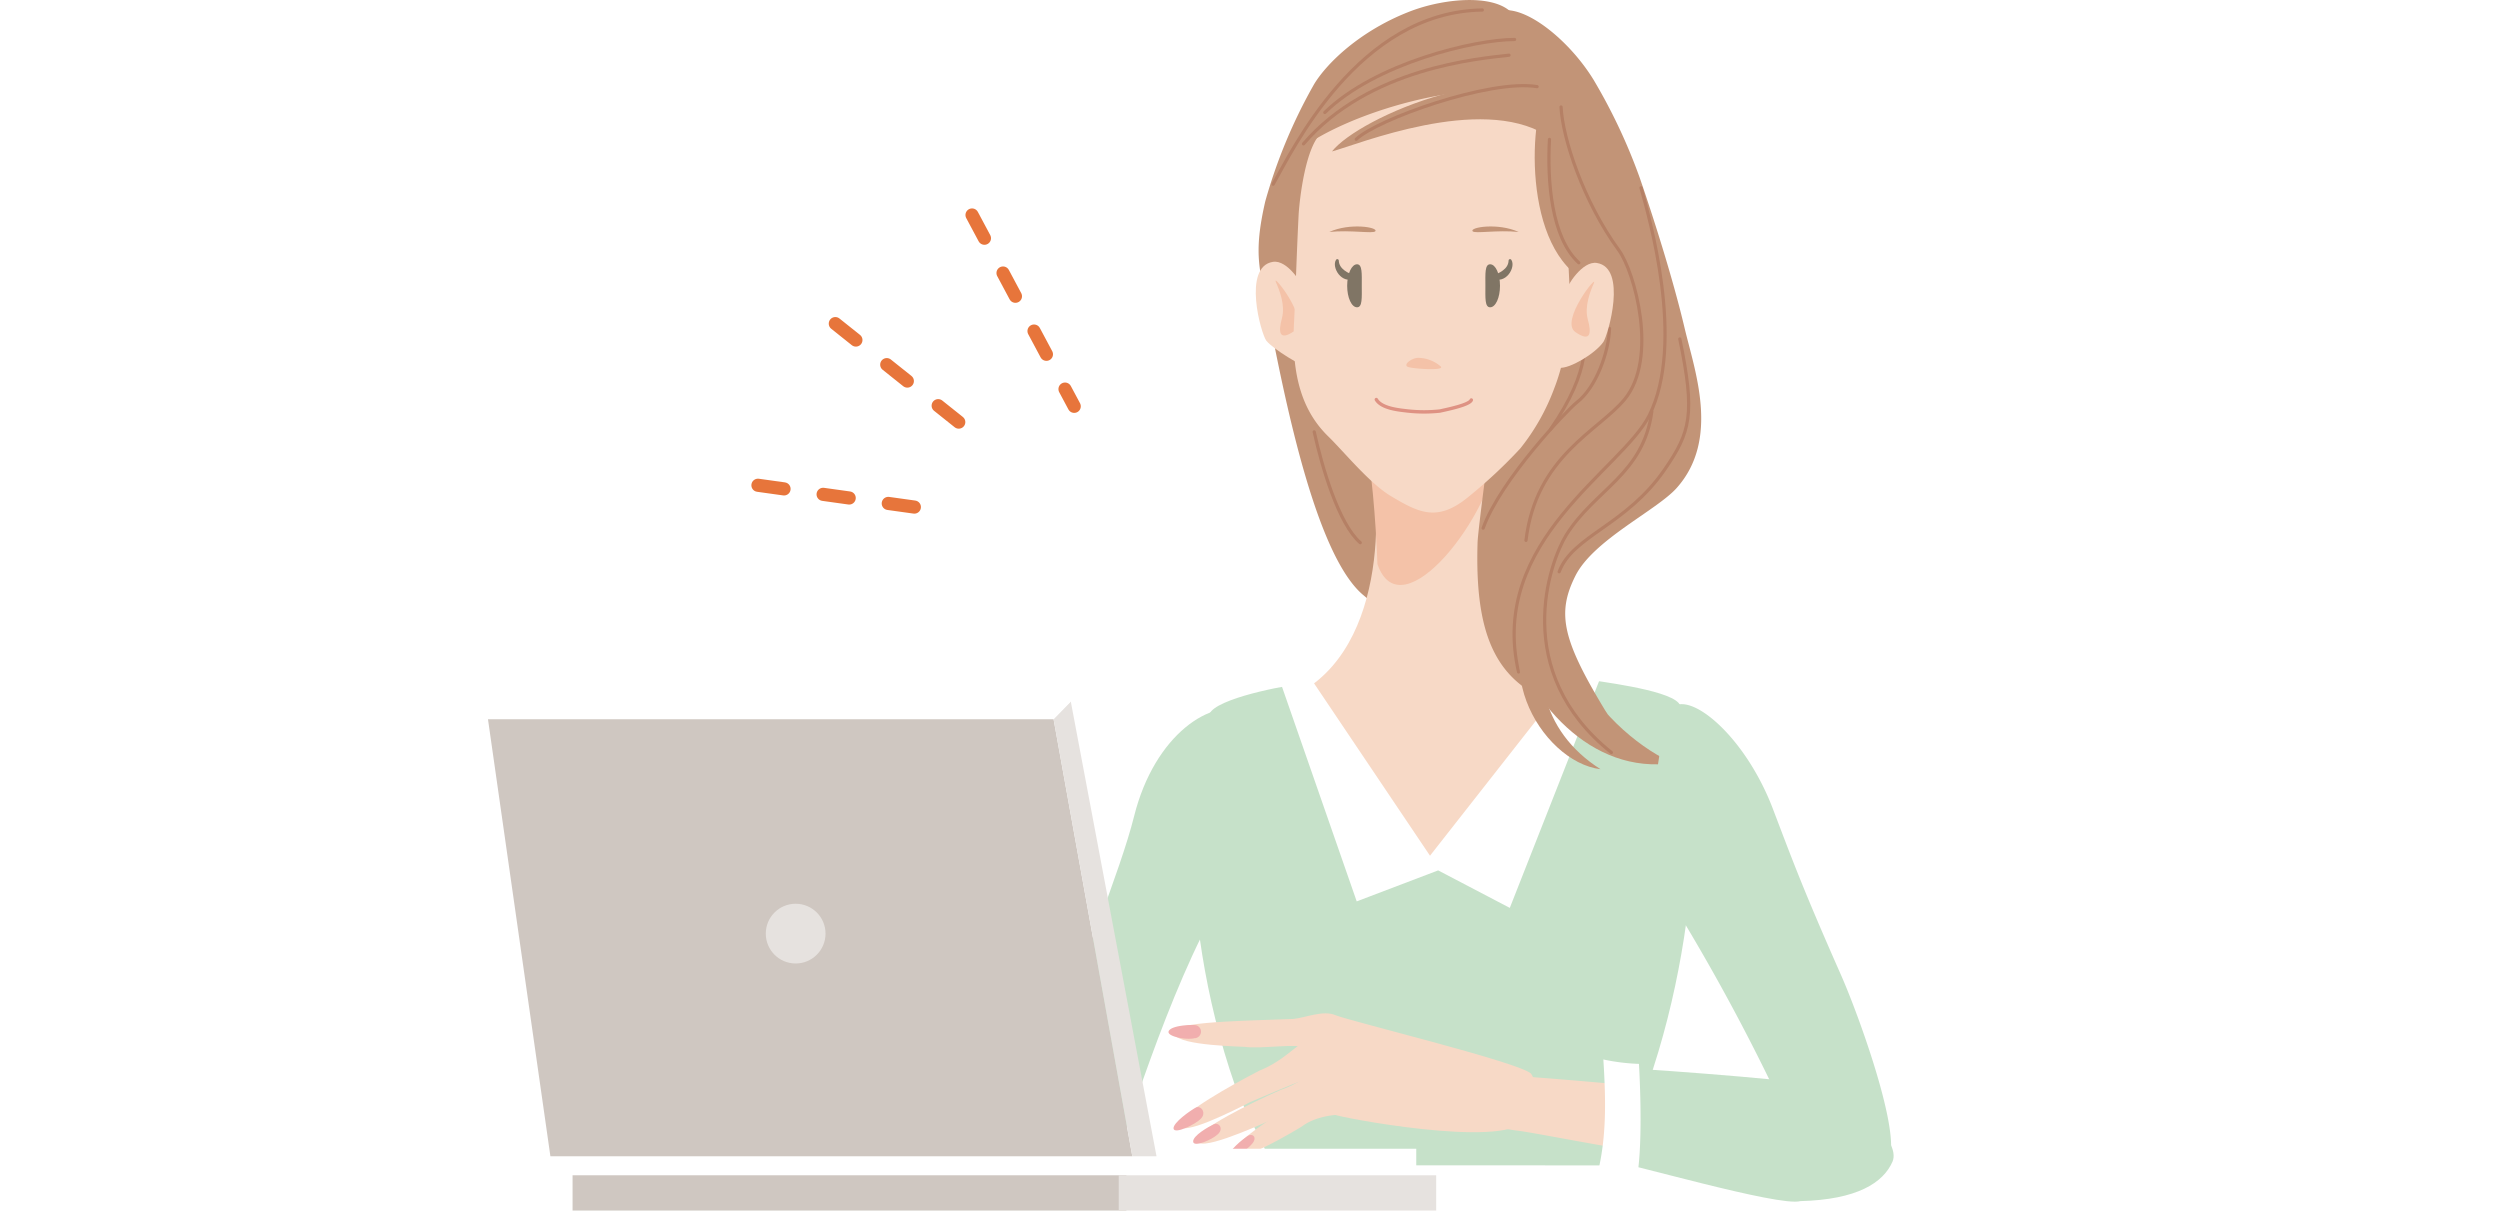 <svg xmlns="http://www.w3.org/2000/svg" xmlns:xlink="http://www.w3.org/1999/xlink" width="380" height="184" viewBox="0 0 380 184"><defs><style>.cls-1{fill:#fff;}.cls-2{fill:#c6e1c9;}.cls-3{fill:#c29477;}.cls-4{fill:#f7d9c6;}.cls-5{fill:#f4c2a8;}.cls-6{fill:url(#radial-gradient);}.cls-7{fill:url(#radial-gradient-2);}.cls-15,.cls-8,.cls-9{fill:none;}.cls-8{stroke:#de9283;stroke-width:0.52px;}.cls-10,.cls-15,.cls-8,.cls-9{stroke-linecap:round;stroke-linejoin:round;}.cls-9{stroke:#b58065;stroke-width:0.49px;}.cls-10,.cls-11{fill:#807565;}.cls-10{stroke:#807565;stroke-width:0.45px;}.cls-12{fill:#f1aeae;}.cls-13{fill:#cfc7c1;}.cls-14{fill:#e6e2df;}.cls-15{stroke:#e7753b;stroke-width:2px;stroke-dasharray:4 6;}</style><radialGradient id="radial-gradient" cx="215.72" cy="3081.05" r="14.66" gradientTransform="matrix(0.45, 0.01, -0.01, 0.45, 177.32, -1332.14)" gradientUnits="userSpaceOnUse"><stop offset="0.04" stop-color="#f4c2a8"/><stop offset="0.74" stop-color="#f7d9c6"/></radialGradient><radialGradient id="radial-gradient-2" cx="153.03" cy="3081.8" r="12.57" xlink:href="#radial-gradient"/></defs><g id="レイヤー_2" data-name="レイヤー 2"><g id="コンテンツ"><rect class="cls-1" width="380" height="184"/><path class="cls-2" d="M172.38,124.08c-2.11,8.46-8.2,22.74-12.3,36.15-2.27,7.42-3.94,18.09,2.27,17.92,7-.19,7.73-3,7.73-3s7.75-25.45,15.41-38.09c4.77-4.69,5.91-28,3.85-28.92C184.3,106,175.52,111.52,172.38,124.08Z"/><path class="cls-3" d="M230.43,2.85c-2-3.94-10.64-3.31-16.41-1-7.21,2.85-12.26,7.63-14.26,10.92a79.3,79.3,0,0,0-7.44,17.84c-1.53,6.66-1.06,9.32-.34,13,2.22,11.26,7.15,40,15.2,46.81,3,2.53,6.67,5.54,9.93,4.52,8.19-2.56,18.08-77.31,17.89-79.16A122,122,0,0,0,230.43,2.85Z"/><path class="cls-4" d="M207.6,68.13c2.16,4.41,4.34,28.74-9.65,36.94-7.17,7.68-8.43,21.43-7.43,25.53,6.65,27.48,19.54,29.09,26.12,29,8.66-.09,21.33-6.83,27.48-23.22,3.29-2.23.86-27.19-2.72-30.95C220.46,87.92,230.07,68,230.07,68Z"/><path class="cls-2" d="M245.92,177.14c1.19-4.41,2.7-7,4.5-12.16,9.41-27,7.84-54.7,4.72-58.14-1.91-2.1-12.55-3.29-13.83-3.57-.47.64-2.2,1.5-3,2.71-3.08,4.51-16.57,25.72-21,25.35-4.83-.4-18.55-26.34-18.89-27.42-1.65,0-12.2,1.87-14.3,4.18-3.13,3.43-5.81,29.85,3.6,56.89,1.46,4.17,4.39,8.45,5.45,12.14Z"/><path class="cls-5" d="M207.6,68.13c.74,1.51,1.56,11.26,1.77,17.61C213,96.28,227.05,78.05,227.73,68,223.64,68.15,207.6,68.13,207.6,68.13Z"/><polygon class="cls-1" points="198.54 102.09 194.58 103.58 206.22 137.01 218.6 132.3 229.49 138 243.53 102.34 241.11 99.8 217.36 130.07 198.54 102.09"/><path class="cls-3" d="M228.13,1.62c-4.19.83,5.2,15,5.2,15-.81,6.37-8.62,61.9-8.74,65.86-.51,16.73,4,24.45,19.73,26.05-6.86-11.23-7.74-15.24-4.86-21,2.73-5.46,12.34-9.94,15.39-13.35,6.62-7.42,2.73-17.87,1.21-24.31C254.32,42.48,251.31,33,249.23,27a85.89,85.89,0,0,0-7-14.86C238.6,6.21,232,.83,228.13,1.62Z"/><path class="cls-4" d="M198.27,44.24c-.23-1-2.57-4.79-4.78-4.44-4.67.74-1.82,10.93-1,12,1.11,1.34,5.58,4,6.18,3.93S198.44,45,198.27,44.24Z"/><path class="cls-5" d="M193.94,42.9c-.72-1.68,5.23,5.73,2.82,7.4s-2.45.07-1.91-1.91S194.48,44.1,193.94,42.9Z"/><path class="cls-4" d="M201.12,20c-2.75,1.89-3.63,10.84-3.73,12.65-.29,5.7-.5,12.71-.7,16.46-.42,8.19,1.38,13.49,5.2,17.22,2.39,2.33,6.16,7,9.4,9,4.35,2.6,7.16,4.11,11.93.18a75.58,75.58,0,0,0,7.86-7.34,32.76,32.76,0,0,0,5.15-9.1c1.33-3.4,1.67-6.18,2.44-9.51.29-1.22-.51-11.53-.51-17.07,0-5.38-1.19-9-3.5-13.91C228.77,10.87,212.72,7.71,201.12,20Z"/><path class="cls-5" d="M219,55.71c.6.64-3.58.39-4.8.12s.42-1.47,1.4-1.44A5.37,5.37,0,0,1,219,55.71Z"/><path class="cls-3" d="M223.84,35.15c-.5-.6,3.84-1.33,7,.11C227.57,34.92,224.16,35.56,223.84,35.15Z"/><path class="cls-6" d="M237.48,52.63a6.57,6.57,0,1,1-6.36-6.78A6.56,6.56,0,0,1,237.48,52.63Z"/><path class="cls-7" d="M208.43,52.05A5.64,5.64,0,1,1,203,46.24,5.64,5.64,0,0,1,208.43,52.05Z"/><path class="cls-8" d="M209.2,60.73c.82,1.38,3.52,1.59,4.86,1.75a22.7,22.7,0,0,0,4.8,0c1.35-.3,4.51-.95,4.78-1.68"/><path class="cls-3" d="M209.05,35.15c.49-.6-3.85-1.33-7,.11C205.31,34.92,208.72,35.56,209.05,35.15Z"/><path class="cls-3" d="M226.88,10.56c-13.76-7.82-26.29.71-29.55,12.34,7.83-6.06,26.43-11.09,34.55-8.34A19.13,19.13,0,0,0,226.88,10.56Z"/><path class="cls-3" d="M243.62,43.62c-3.11-9.22-6-21.85-8.71-29.87C232.06,19.8,231.8,41.17,243.62,43.62Z"/><path class="cls-3" d="M241.32,16.22c-11.24-8.8-34.86,1.65-38.86,6.8,4-1.09,22.47-8.65,32.54-2.51C239,22.94,241.32,16.22,241.32,16.22Z"/><path class="cls-3" d="M240,102c-5.12-12-3.88-26.06-1-33.32-23.1,2.73-9.78,51,15.39,47.3C250.2,114.32,242.91,108.79,240,102Z"/><path class="cls-9" d="M235.52,21.19c-.35,6.32.28,14.93,4.46,18.75"/><path class="cls-9" d="M237.28,16.26c.22,4.68,3.36,14.36,8.79,21.78,2.41,3.31,6,16.41.88,22.65-3.93,4.78-13.48,8.64-15,21.45"/><path class="cls-9" d="M249.43,28.55c1.22,4.34,6.77,23.57,1.26,34.59-4.12,8.24-24.47,19-19.87,39"/><path class="cls-9" d="M244.65,49.93c-.11,3.42-1.94,8.9-5,11.26-1.35,1.06-11.57,11.72-14.21,19.09"/><path class="cls-9" d="M240.69,54.3c-.46,2.93-1.92,6.49-5,10.94"/><path class="cls-9" d="M225.31,1.52C206.42,1.81,196.38,23,193.52,28"/><path class="cls-9" d="M255.33,51.52c2.38,11.5,1.61,14.15-2.27,19.81-5.87,8.55-14,10.06-16.07,15.58"/><path class="cls-9" d="M230.22,6c-6,0-21.17,3.58-28.85,11.1"/><path class="cls-9" d="M233.64,13.17c-7.17-1.19-24.42,5-27.49,8"/><path class="cls-9" d="M229.37,8.39c-4.44.51-21.34,1.88-31.24,13.48"/><path class="cls-4" d="M237.93,44.41c.24-1,2.58-4.79,4.79-4.44,4.66.74,1.73,10.86,1,12-1.28,1.82-5.15,4.1-6.68,3.93C236.39,55.78,237.77,45.18,237.93,44.41Z"/><path class="cls-5" d="M242.26,43.07c.73-1.68-5.22,5.73-2.81,7.4s2.45.07,1.9-1.9S241.73,44.27,242.26,43.07Z"/><path class="cls-2" d="M269.5,123c3.1,8.15,4.65,12.34,10.32,25.17,3.13,7.09,10.8,28.63,6.19,28.86a24.21,24.21,0,0,1-12.38-2.86,312.79,312.79,0,0,0-18.57-35.49c-7.41-1.83-2.34-28-1.55-30.11C255.29,103.72,264.89,110.85,269.5,123Z"/><path class="cls-10" d="M203.27,39.61c-.61.92.76,3.41,2.62,2.49C204.87,41.76,203.32,41.08,203.27,39.61Z"/><path class="cls-11" d="M204.77,43.44c0,1.81.67,3.27,1.5,3.27s.72-1.46.72-3.27.1-3.27-.72-3.27S204.77,41.63,204.77,43.44Z"/><path class="cls-10" d="M229.53,39.61c.62.92-.75,3.41-2.61,2.49C227.93,41.76,229.49,41.08,229.53,39.61Z"/><path class="cls-11" d="M228,43.44c0,1.81-.67,3.27-1.5,3.27s-.72-1.46-.72-3.27-.11-3.27.72-3.27S228,41.63,228,43.44Z"/><path class="cls-3" d="M236.51,89.92c-11.83,9.56-2.39,25.89,6.77,27C234.19,111.13,232,101.3,236.51,89.92Z"/><path class="cls-9" d="M199.76,65.64c1.17,5.32,3.71,14,7,16.85"/><path class="cls-9" d="M251.08,62.54c-1.3,9.58-8.65,11.84-13,18.77-2.57,4.16-8.49,20.77,6.85,33.07"/><path class="cls-4" d="M178.59,156.61c.87-1.42,13-1.5,18-1.73,1.88-.19,4.56-1.39,6.43-.56,2.32.93,28,7.17,29.71,8.88,1.3,2.12.92,4.16-.93,7.16-3.54,4.24-28.38-.57-28.86-.91-.6-2.74-4.05-9.07-4.4-10.18-1.28-.73-6.94.21-9.37-.15C186,159,177.34,158.65,178.59,156.61Z"/><path class="cls-12" d="M181.55,155.81a1,1,0,0,1,0,2c-1.2.31-4.31-.27-3.9-1.09S180.72,155.75,181.55,155.81Z"/><path class="cls-4" d="M179.33,170.87c.16-1.64,7.7-5.86,12.1-8.13,2.84-1.16,4.19-2.5,7.21-4.83,1,1.31,5.28,3.16,5.68,6.09-1.09.76-4.77-.16-6.28.19-1.83.7-5.28,2.16-8,3.32C188.06,168.53,179.1,173.14,179.33,170.87Z"/><path class="cls-12" d="M181.75,168.36c.74-.4,1.67.71.82,1.64s-4.07,2.45-4.19,1.55S181,168.76,181.75,168.36Z"/><path class="cls-4" d="M182,173.17c.25-1.63,8-5.44,12.53-7.45,2.9-1,4.31-2.28,7.44-4.44.89,1.36,5.12,3.44,5.35,6.39-1.13.69-4.74-.42-6.26-.15-1.88.6-5.39,1.87-8.24,2.88C190.8,171.3,181.6,175.42,182,173.17Z"/><path class="cls-12" d="M184.48,170.9c.74-.37,1.57.59.67,1.47s-3.72,2.07-3.79,1.16S183.72,171.25,184.48,170.9Z"/><path class="cls-4" d="M187.4,175.21c.07-1.65,7.36-6.29,11.62-8.8a31,31,0,0,1,5.46-2.41c1,1.25,2.88,2.61,3.45,5.51-2.72-.25-7.2-.43-10.07,1.73C196,172.37,187.31,177.49,187.4,175.21Z"/><path class="cls-12" d="M189.66,172.66c.71-.45,1.49.18.7,1.15s-3.39,2.85-3.57,2S189,173.09,189.66,172.66Z"/><path class="cls-4" d="M228.63,163.46c2.35,0,28.12,2.16,33.16,3.1a18.38,18.38,0,0,1-1.87,9.5c-3.27.91-26.06-3.86-29.34-4.21a21.24,21.24,0,0,1-7-2.12C221.52,168.84,222.62,163.46,228.63,163.46Z"/><path class="cls-2" d="M244.69,162.24c2.35,0,26.26,1.71,31.29,2.65,5.68,1.74,13.08,8.47,11.68,11.68s-5.37,5.78-14,6c-3.26.91-26.66-6-29.93-6.33C244.16,173,246.39,167.45,244.69,162.24Z"/><path class="cls-1" d="M248.84,178.88c-2.69-.46-3.78-1.4-5.78-1.49,1.16-5.33,1-10.77.65-16.35a30.54,30.54,0,0,0,5.41.67S249.83,173,248.84,178.88Z"/><rect class="cls-1" x="89.2" y="174.61" width="126.07" height="5.36"/><polygon class="cls-13" points="74.17 109.31 160.14 109.31 172.11 175.75 83.66 175.75 74.17 109.31"/><polygon class="cls-14" points="160.14 109.31 162.76 106.63 175.79 175.75 172.11 175.75 160.14 109.31"/><polygon class="cls-1" points="74.17 109.31 160.14 109.31 162.76 106.63 76.58 106.63 74.17 109.31"/><rect class="cls-13" x="87.03" y="178.64" width="84.18" height="5.36"/><rect class="cls-14" x="170.05" y="178.64" width="48.25" height="5.36"/><circle class="cls-14" cx="120.94" cy="141.91" r="4.54"/><line class="cls-15" x1="147.75" y1="32.68" x2="163.28" y2="61.76"/><line class="cls-15" x1="126.97" y1="49.19" x2="147.75" y2="65.77"/><line class="cls-15" x1="115.21" y1="73.76" x2="141.24" y2="77.39"/></g></g></svg>